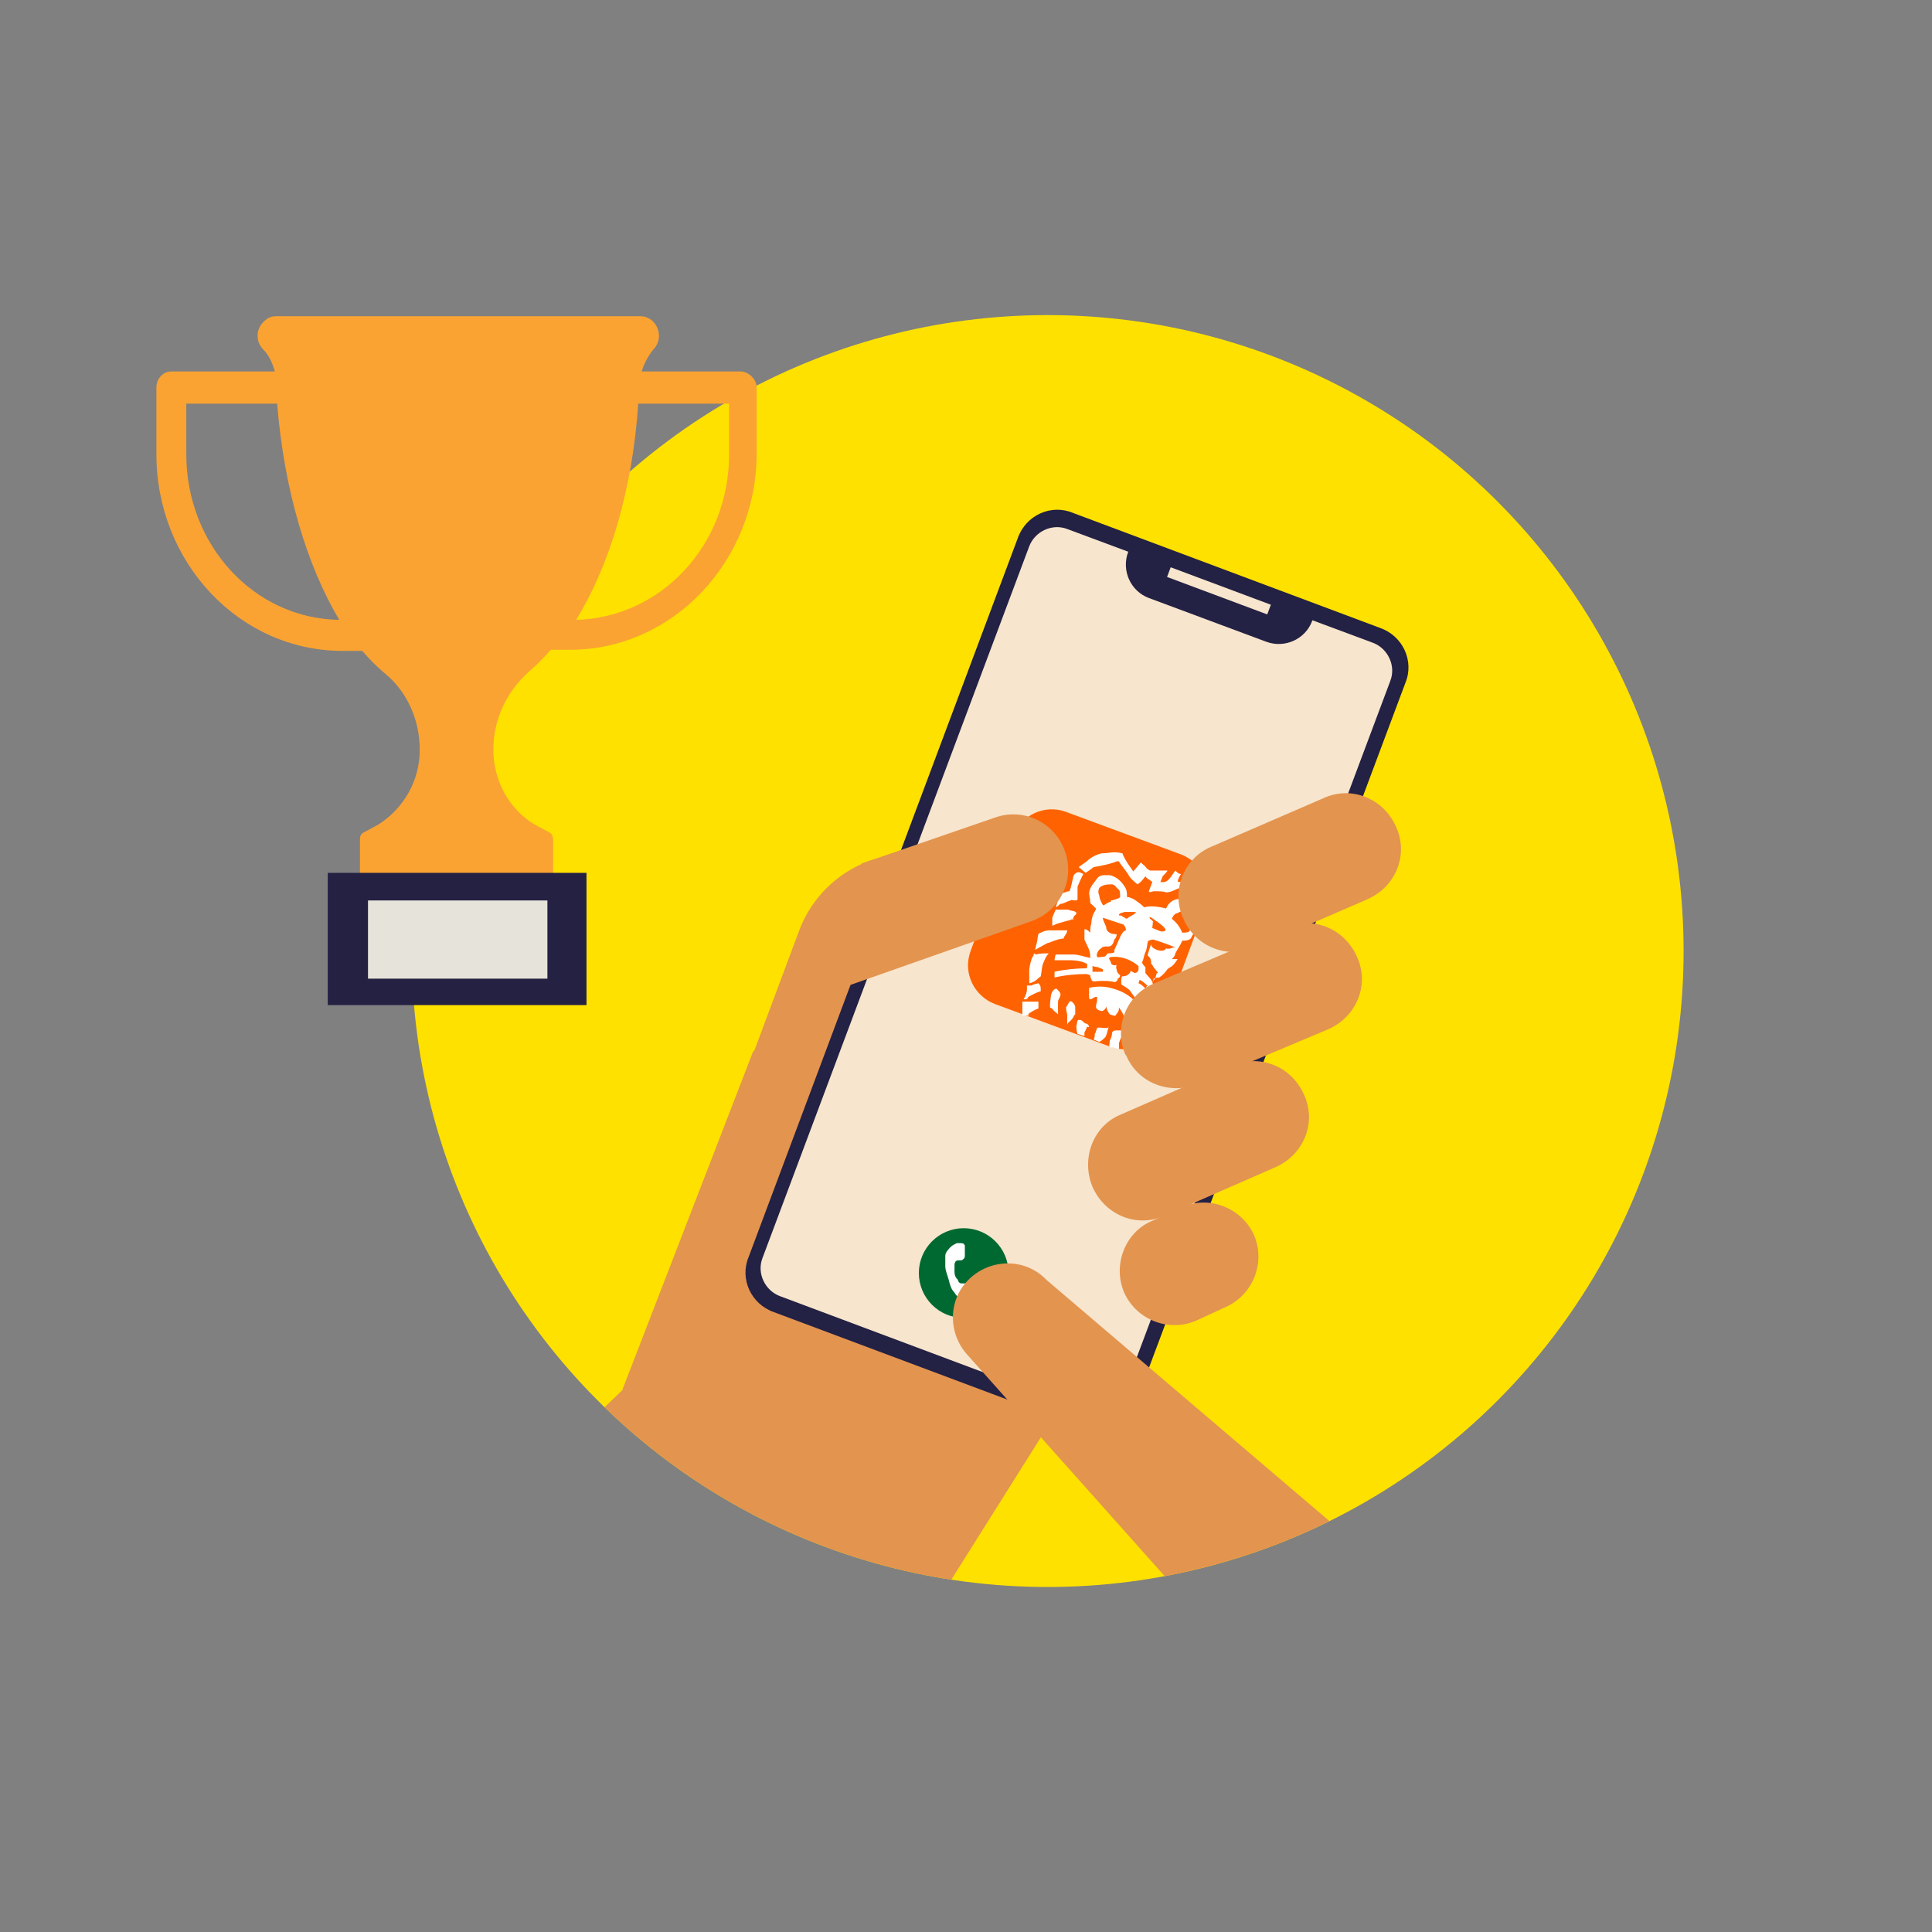 <?xml version="1.0" encoding="UTF-8"?>
<svg id="Ebene_1" xmlns="http://www.w3.org/2000/svg" xmlns:xlink="http://www.w3.org/1999/xlink" version="1.1" viewBox="0 0 168 168">
  <rect x="0" y="0" width="168" height="168" fill="#808080" stroke="none"/>
  <!-- Generator: Adobe Illustrator 29.8.1, SVG Export Plug-In . SVG Version: 2.1.1 Build 2)  -->
  <defs>
    <style>
      .st0 {
        fill: none;
      }

      .st1 {
        fill: #ffe100;
      }

      .st2 {
        fill: #e3944f;
      }

      .st3 {
        fill: #faa332;
      }

      .st4 {
        fill: #006931;
      }

      .st5 {
        fill: #e6e3da;
      }

      .st6, .st7 {
        fill: #f7e5cd;
      }

      .st6, .st8 {
        fill-rule: evenodd;
      }

      .st9 {
        fill: #fff;
      }

      .st10 {
        fill: #ff6200;
      }

      .st11 {
        fill: #242143;
      }

      .st8 {
        fill: #232144;
      }

      .st12 {
        clip-path: url(#clippath);
      }
    </style>
    <clipPath id="clippath">
      <circle class="st0" cx="91.1" cy="82.7" r="55.3"/>
    </clipPath>
  </defs>
  <g class="st12">
    <circle class="st1" cx="91.1" cy="82.7" r="55.3"/>
    <path class="st2" d="M60.2,105.8l9.3-24.9c1.4-3.7,4.8-6.3,8.7-6.6l4.6-.4-13.3,35.5-9.3-3.6Z"/>
    <polygon class="st2" points="65.5 91.4 83.7 85.5 96.1 116.1 71.5 155.2 36.8 137.5 54.1 120.9 65.5 91.4"/>
    <path class="st8" d="M94,124.1l-26.7-10c-2-.7-3-2.9-2.2-4.8l23.4-62.5c.7-2,2.9-3,4.8-2.2l26.7,10c2,.7,3,2.9,2.2,4.8l-23.4,62.5c-.7,2-2.8,3-4.8,2.2Z"/>
    <path class="st6" d="M94.5,122.7l-26.7-10c-1.3-.5-2-2-1.5-3.3l23.2-61.9c.5-1.3,2-2,3.3-1.5l26.6,9.9c1.3.5,2,2,1.5,3.3l-23.2,61.9c-.4,1.3-1.9,2-3.2,1.5Z"/>
    <path class="st8" d="M114.1,54h0c-.6,1.6-2.4,2.4-4,1.8l-10.2-3.8c-1.6-.6-2.4-2.4-1.8-4h0l.4-1.1,16.1,6.1-.5,1Z"/>
    <rect class="st7" x="105.5" y="46.8" width=".9" height="9.3" transform="translate(20.7 132.6) rotate(-69.5)"/>
    <path class="st10" d="M96.5,91l-10-3.7c-1.8-.7-2.8-2.7-2.1-4.6l3.7-10c.7-1.8,2.7-2.8,4.6-2.1l10,3.7c1.8.7,2.8,2.7,2.1,4.6l-3.7,10c-.7,1.9-2.8,2.8-4.6,2.1Z"/>
    <path class="st9" d="M89.5,88.3c0,0-.1,0-.3,0h-.3c0-.5,0-.8,0-1.2,0,0,1.1,0,1.4,0,0,.1,0,.4,0,.6-.1,0-.7.3-.9.5ZM93.3,79.9c.1-.4.3-.3.3-.5s-.6-.2-.7-.3c-.3,0-1.1,0-1.1,0-.1.2-.3.7-.3.7,0,.2,0,.4,0,.7.3-.1.4-.2.5-.2,0,0,1-.3,1.1-.3,0-.1.1,0,.3-.1ZM89.9,82.9s0,.2-.1.3-.3.9-.3,1.1c0,.2,0,.4,0,.7v.5s.1,0,.3-.1c.3-.1.4-.3.7-.5.1-.5.1-.9.2-1.1.2-.5.3-.7.5-.9-.4,0-.8,0-1.1.1ZM97.3,74.9c0,.1.7.9.9,1.3.2.3.5.5.7.7.2-.1.4-.3.7-.7.1.2.4.3.6.5-.1.3-.2.5-.3.8,0,.1.1.1.4,0,.5,0,.9,0,1.1.1.6,0,1.1-.5,1.5-.4.3.1.9.5.9.7.2.1.3.3.5.3.2,0,.4,0,.6,0v-.3c-.4-.5-.9-1.1-1.3-1.5-.5.2-.9.3-1.1.3-.2,0,0-.4.2-.7-.2,0-.3-.1-.5-.3-.3.4-.6,1-1,1s-.2,0-.3,0c0,0,.2-.5.2-.5s.5-.5.4-.5c0,0-.7,0-.8,0,0,0-.6,0-.7,0,0,0-.2-.1-.3-.2-.1-.2-.3-.3-.5-.5-.6.7-.7.9-.7.7,0,0-.7-.9-.9-1.5-.9-.2-1,0-1.8,0-.4.1-.9.3-1.3.7-.3.2-.4.3-.7.5l.6.5c0,0,.6-.4.7-.5.6-.1,1.6-.3,2-.5ZM92.2,86.4c0-.1-.2-.3-.3-.4s-.4.1-.5.5c0,.1-.1.6-.1.9s0,.2.2.3c.1.2.3.3.5.5,0,0,0-.7,0-1.1,0-.2.3-.5.2-.7ZM89.1,86.9s.3,0,.3-.2c.5-.3,1-.5,1.1-.5,0-.4,0-.5-.2-.7,0,0-.5.1-.6.2-.1,0-.3,0-.4,0,0,.1,0,.2,0,.4,0,.1-.1.5-.3.8ZM92.8,80.9c-.7,0-1.3,0-1.5,0-.4,0-.6.1-1,.3q-.1.4-.1.6l-.2.8c.2-.1.7-.4,1.1-.6.2,0,.6-.3,1.4-.4,0-.2.3-.4.3-.7ZM93.6,75.9c-.2.1-.3.3-.3.5-.1.3-.1.6-.3,1.1-.3,0-.5.2-.9.2,0,.4-.3,1.2-.3,1.2q.2-.1.4-.3c.3,0,.5-.2.9-.3.1-.1.1,0,.4,0,0,0,.2,0,.2-.1,0-.1,0-.3,0-.5v-.6c.2-.5.3-.7.5-1.1-.2-.1-.5-.3-.7,0ZM96.3,89.4c-.3,0-.9-.1-.9,0-.1.2-.1.4-.2.5,0,.1,0,.3-.1.5h0l.5.2c.2-.1.3-.2.5-.4.1-.1.2-.5.3-.9ZM94.7,85.9c0,.3,0,.5,0,.8,0,0,0,.2.1.2.2,0,.4-.3.6-.2,0,0,0,.2,0,.3,0,.2-.1.3-.1.5,0,.2.1.3.4.4s.5-.3.5-.4c0,0,0,.3.3.7,0,0,.5.2.5.1.2-.3.3-.3.3-.7,0,0,.3.4.4.7.2,0,.4-.3.5-.4.2-.2.3-.5.5-.8-.4-.5-1.1-.9-1.8-1.1-.6-.2-1.3-.3-2.2-.1ZM94.7,89.3c0-.1-.1-.3-.3-.3-.1,0-.4-.4-.5-.3-.3-.1-.2.3-.3.5,0,.1,0,.5.1.7l.6.2c0-.1,0-.2,0-.3,0-.1.2-.3.2-.5ZM100.2,85.5c.5.2,1.1.5,1.7,1.1l-.2.5c-.6-.6-1.3-.9-1.6-1.1,0,.2-.2.5-.2.5.3.2.3.3.6.5,0,0,.5.6.9,1l-.2.5c-.6-.8-1.1-1.2-1.7-1.8-.2,0-.3.3-.6.3,0,0-.4-.5-.6-.8-.1-.2-.5-.4-.8-.6,0,0,0-.1,0-.2,0-.2,0-.5.1-.5.4,0,.6-.2.7-.4,0-.2.2.1.4.1.2,0,.3-.2.3-.3,0-.1,0-.3,0-.3-.6-.5-1.3-.8-2.1-.8s-.3.3-.3.5.3.3.5.2c0,0-.1.2,0,.4,0,.3.3.5.3.5q0,.2-.2.3c0,.1-.1.3-.3.3-.3-.1-.7-.1-1.2-.1s-.5.1-.7,0c-.1,0-.2-.4-.2-.5-.1,0-.1-.1-.4-.1-.8,0-1.9.1-2.7.3,0-.2,0-.3,0-.5.9-.2,1.9-.3,2.8-.3,0,0,.1-.3,0-.4,0,0-.5-.3-1.4-.3-.6,0-1.3,0-1.4,0,0,0,0-.2.1-.5.5,0,1,0,1.5,0,.5,0,1,.2,1.5.3,0,0,0-.1,0-.2,0-.5-.3-.9-.5-1.4,0-.3,0-.7,0-.9.2,0,.3.1.5.3,0-.2,0-.5.1-.8q0-.3.1-.6c.1-.4.3-.5.3-.7,0,0-.3-.3-.3-.3-.1-.1-.2-.1-.2-.3,0-.4-.2-.7,0-1.1.1-.3.3-.5.6-.9.2-.3.5-.3.8-.3.3,0,.4,0,.6.1.5.2.8.6,1,.9s.2.6.2.9c.2,0,.4.1.6.2.3.2.6.4.9.7.6-.2,1.5,0,1.9.1.3-.7.9-.9,1.3-.8.3,0,.6,0,1,.5.3.3.5,1.2.5,1.3,0,.3-.1.6-.3,1-.2.3-.3.5-.3.5-.1.3-.6.3-.8.3-.2.5-.4.7-.6,1.1,0,.2-.2.4-.3.5.2,0,.3,0,.5,0-.5.8-.6.6-.9.9-.2.3-.4.5-.7.7,0,0-.2,0-.5.1,0,0,0,0,0,.1ZM96.6,78.3c.2,0,.7-.2.7-.2,0,0,0,0,.1-.1,0-.5,0-.6-.3-.8-.1-.2-.3-.3-.4-.3-.3,0-.8,0-1.1.3,0,0-.2.3,0,.7,0,.3.2.6.3.8.1.1.3-.2.7-.3ZM95.9,84.3c-.1-.1-.3-.1-.4-.2-.2,0-.5-.1-.5-.1,0,0,0,.3,0,.5.2,0,.3,0,.5,0,0,0,.3,0,.4,0ZM97.9,80.9c0-.1,0-.3-.2-.5,0,0-.6-.2-.9-.3-.3-.1-.6-.2-.9-.3,0,.3.3.7.3.9,0,.2.2.4.5.5.3,0,.3.1.4,0,0,.1,0,.3-.2.5,0,0-.1.6-.5.6s-.5,0-.7.2c-.2.1-.4.5-.3.7.1.1.3,0,.5,0,.2,0,.3-.1.4-.3.2,0,.5,0,.6-.1,0,0,0-.1,0-.2.3-.6.3-.7.5-1.1,0-.1.3-.5.3-.5ZM98.9,79.4c0-.1-.3-.1-.4-.1-.1,0-.4,0-.7,0-.3.1-.5.1-.5.3,0,0,.3,0,.3.1.3.1.3.3.5.1.3-.2.6-.3.7-.5ZM101.9,79.9c.4.3.7.7.9,1.2.2,0,.5,0,.6-.1.2-.3.5-.8.3-1.1,0-.2-.1-.3-.5-.5-.3-.2-.5-.2-.8,0-.2,0-.5.3-.5.6ZM100.2,80.2c.1,0,0,.3,0,.5.3.1.7.3.8.3.9,0-.2-.7-.3-.8-.3-.2-.9-.7-.7-.3,0,0,.2.1.3.3ZM99.8,85.7c-.2-.1-.3-.3-.7-.5q0,0-.1.3c.3.1.5.4.7.5-.1,0,0-.3.1-.3ZM100.6,84.6c.3.1-.3-.4-.4-.7,0,0-.1-.1-.1-.1,0-.2,0-.5-.3-.7,0,0,0,0,0,0,0-.2.3-1,.3-1,0,.3.3.4.5.5.3.1.5.1.7,0,0,0,.1-.2.2-.1.1,0,.3,0,.5-.1,0,0,.2,0,.2,0-.6-.3-1.9-.7-1.9-.7-.2,0-.5.1-.5.2,0,0-.1.8-.2.9-.2.5-.1.5-.3.9.1.2.2.3.3.4,0,.1,0,.3,0,.5.2.3.5.5.6.8,0,0,.3-.3.3-.5ZM98.9,90.7c0-.2.3-.5,0-.7-.1-.1-.5-.4-.5-.4-.1.2-.3.6-.3.8,0,.1,0,.6,0,.9.2,0,.4,0,.6-.1,0-.3.1-.4.1-.5ZM93.5,88.2s0-.3,0-.5,0-.3-.2-.5c0,0-.1-.2-.3-.1,0,0-.3.5-.3.5,0,.3.1.5.1.7s0,.5,0,.8c.1-.3.4-.3.6-.8ZM97.3,91.2c0-.2,0-.4,0-.5.1-.3.3-.7.4-1.1-.3,0-.4,0-.5,0-.3,0-.4,0-.5.2,0,.3-.1.5-.2.7,0,.3-.1.4,0,.5,0,0,.1.1.2.1.2,0,.3.1.5.1ZM100.2,89.9q-.1-.1-.3-.2c0,0-.2-.1-.3-.2,0,0,0,.3,0,.7s0,.3.1.3c.2-.1.3-.3.5-.4,0,0,0-.2,0-.3Z"/>
    <path class="st2" d="M100.1,106.2l2.6-1.2c2.4-1.1,5.2,0,6.3,2.3h0c1.1,2.4,0,5.2-2.3,6.3l-2.6,1.2c-2.4,1.1-5.2,0-6.3-2.3h0c-1.1-2.4,0-5.3,2.3-6.3Z"/>
    <path class="st2" d="M97.9,91.8c-1.1-2.4,0-5.3,2.5-6.3l11.3-4.8c2.4-1.1,5.2,0,6.3,2.5h0c1.1,2.4,0,5.2-2.5,6.3l-11.4,4.8c-2.4.9-5.2-.1-6.2-2.6h0Z"/>
    <path class="st2" d="M74.9,75.1l11.6-4c2.5-.9,5.2.4,6.1,2.9h0c.9,2.5-.4,5.2-2.9,6.1l-19.6,6.9,4.8-11.8Z"/>
    <path class="st2" d="M102.9,79.9c-1.1-2.4,0-5.3,2.5-6.3l9.7-4.2c2.4-1.1,5.2,0,6.3,2.5h0c1.1,2.4,0,5.2-2.5,6.3l-9.7,4.2c-2.4,1-5.2,0-6.3-2.5h0Z"/>
    <path class="st2" d="M97.5,96.9l9.6-4.2c2.4-1.1,5.2,0,6.3,2.5h0c1.1,2.4,0,5.2-2.5,6.3l-9.6,4.2c-2.4,1.1-5.2,0-6.3-2.5h0c-1-2.4,0-5.3,2.5-6.3Z"/>
    <circle class="st4" cx="83.8" cy="110.7" r="3.9"/>
    <path class="st9" d="M83.6,112.9c0,0-.1,0-.1,0-.2-.1-.4-.3-.5-.5-.3-.3-.4-.7-.5-1.1-.1-.4-.3-.8-.3-1.2,0-.3,0-.6,0-.9,0-.3.3-.6.5-.8.1-.1.3-.2.5-.3,0,0,.1,0,.3,0,.2,0,.3,0,.4.2,0,0,0,.2,0,.3,0,.2,0,.4,0,.6s-.1.3-.3.4c-.1,0-.2,0-.3,0-.2,0-.3.2-.3.4s0,.4,0,.6c0,.3.1.5.3.7,0,.1.1.3.3.3.1,0,.2,0,.3,0,.1,0,.3,0,.3-.1.2,0,.3,0,.5.1s0,.1.1.1c.1.2.3.4.3.7,0,.2,0,.3-.2.4s-.3.1-.5.2c-.2,0-.4,0-.6,0h0c0-.2,0-.2,0-.2Z"/>
    <path class="st2" d="M112.1,149.2l-27.9-31.3c-1.8-1.9-1.8-4.9.1-6.7h0c1.9-1.8,4.9-1.8,6.7.1l35.2,30-14.2,7.9Z"/>
  </g>
  <g>
    <path class="st3" d="M64.7,32.3h-8.9c.2-.7.6-1.4,1-1.9h0c.3-.3.5-.7.5-1.2,0-.9-.7-1.7-1.6-1.7h-31.7c-.5,0-.8.2-1.1.5-.3.3-.5.7-.5,1.2s.2.9.5,1.2c.5.5.8,1.2,1,1.9h-9c-.7,0-1.3.6-1.3,1.4v5.8c0,9.4,7.2,17.1,16.2,17.1h1.7c.6.7,1.3,1.4,1.9,1.9,2,1.6,3.1,4.1,3.1,6.7h0c0,2.7-1.4,5.1-3.6,6.5l-1.3.7c-.2.1-.3.3-.3.6v3h16.8v-3c0-.2-.1-.5-.3-.6l-1.3-.7c-2.2-1.3-3.6-3.8-3.6-6.5h0c0-2.7,1.2-5.1,3.1-6.8.7-.6,1.3-1.2,1.9-1.9h1.7c8.9,0,16.2-7.7,16.2-17.1v-5.7c0-.7-.7-1.4-1.4-1.4ZM29.5,53.9c-7.4-.1-13.3-6.5-13.3-14.4v-4.4h7.9c.6,7.5,2.6,14.1,5.4,18.8h0ZM63.4,39.5c0,7.9-5.9,14.2-13.3,14.4h0c2.9-4.7,4.9-11.3,5.4-18.8h7.9v4.5Z"/>
    <rect class="st11" x="28.5" y="75.9" width="22.5" height="11.5"/>
    <rect class="st5" x="32" y="78.3" width="15.6" height="6.8"/>
  </g>
</svg>